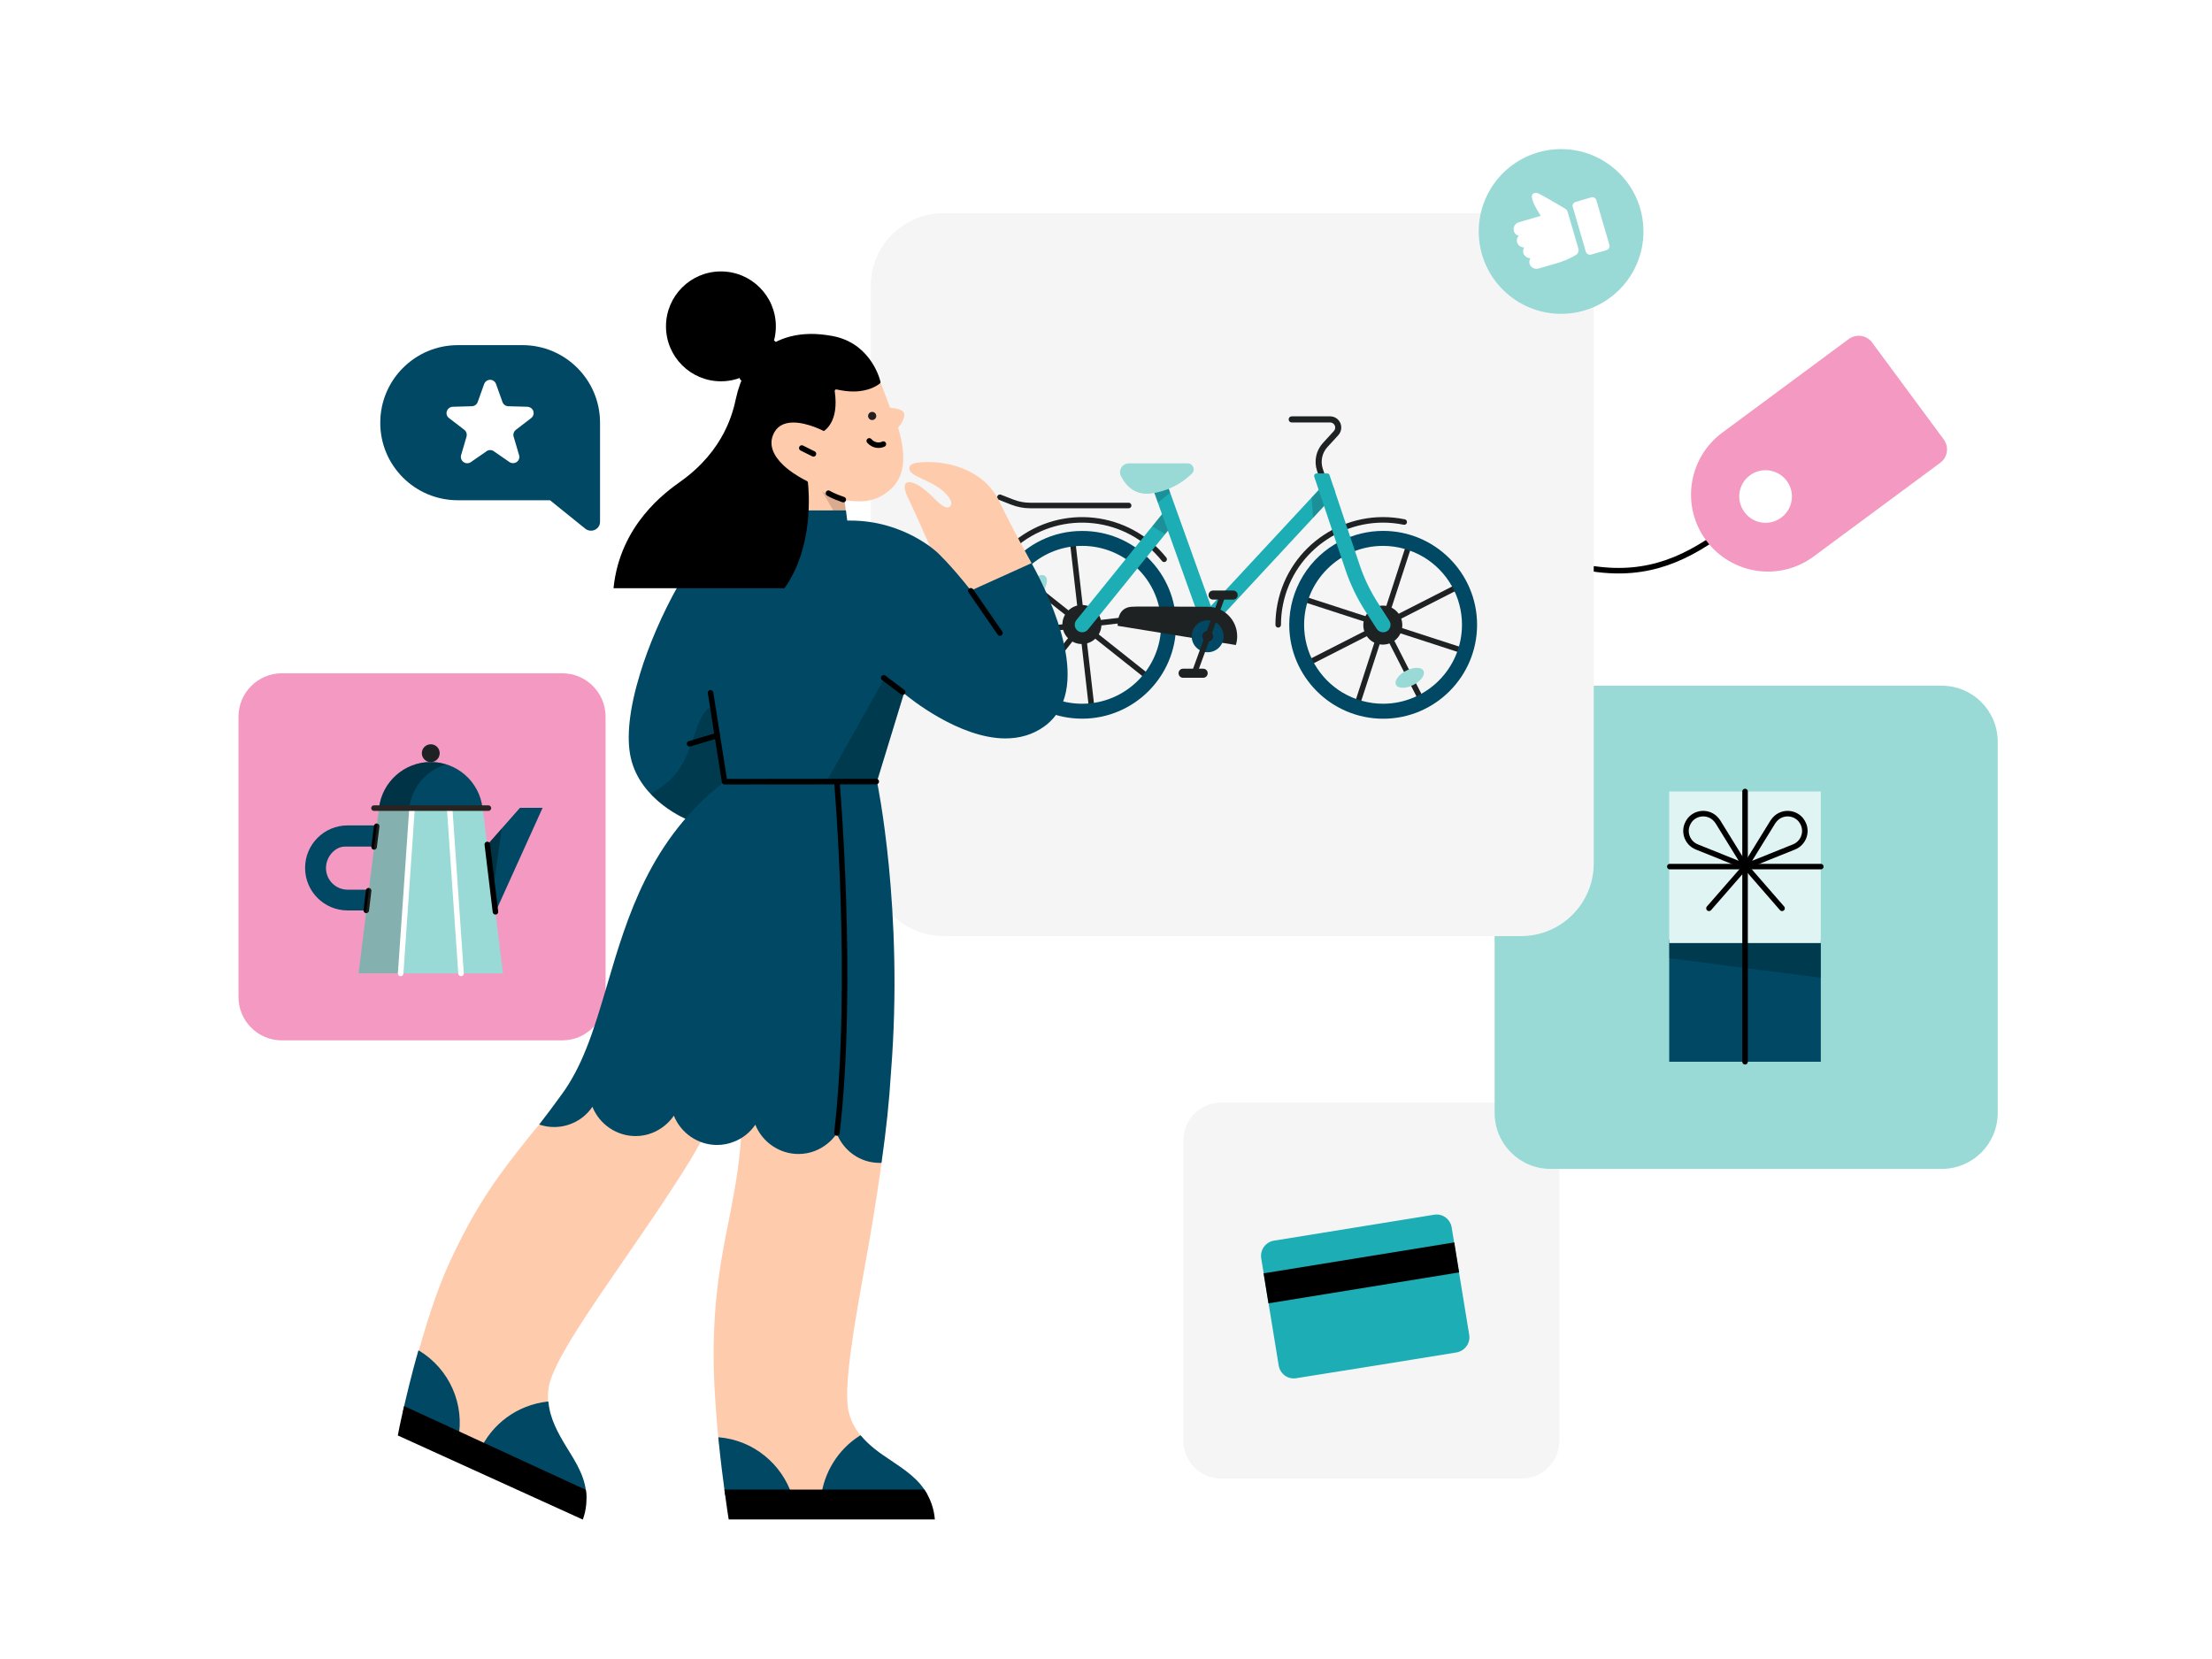 <svg width="640" height="480" viewBox="0 0 640 480" fill="none" xmlns="http://www.w3.org/2000/svg">
<path d="M640 0H0V480H640V0Z" fill="white"/>
<path d="M501.04 151.88C488.24 161.88 476.8 166.8 461.2 164.6" stroke="black" stroke-width="1.6" stroke-linecap="round" stroke-linejoin="round"/>
<path d="M493.64 156.36C500.96 166.24 514.88 168.32 524.76 161L561.4 133.88C563.52 132.32 563.96 129.32 562.4 127.16L541.64 99.08C540.08 96.96 537.08 96.52 534.92 98.08L498.28 125.2C488.4 132.56 486.32 146.48 493.64 156.36ZM516.96 139.12C519.48 142.52 518.76 147.28 515.36 149.76C511.96 152.28 507.2 151.56 504.72 148.16C502.2 144.76 502.92 140 506.32 137.52C509.68 135.04 514.44 135.76 516.96 139.12Z" fill="#F499C1"/>
<path d="M353.324 319H440.232C446.288 319 451.176 323.912 451.176 329.944V416.856C451.176 422.908 446.268 427.8 440.232 427.8H353.324C347.268 427.8 342.38 422.888 342.38 416.856V329.968C342.36 323.912 347.268 319 353.324 319Z" fill="#F5F5F5"/>
<path d="M448.641 198.399H561.801C570.761 198.399 578.001 205.639 578.001 214.599V321.999C578.001 330.959 570.761 338.199 561.801 338.199H448.641C439.681 338.199 432.441 330.959 432.441 321.999V214.599C432.401 205.639 439.681 198.399 448.641 198.399Z" fill="#99D9D6"/>
<path d="M526.812 271.964H482.956V307.196H526.812V271.964Z" fill="#004863"/>
<path opacity="0.2" d="M526.812 282.88V271.964H482.956V277.244L526.812 282.88Z" fill="black"/>
<path d="M526.812 229H482.956V272.856H526.812V229Z" fill="#E0F4F3"/>
<path d="M483.132 250.736H526.812" stroke="black" stroke-width="1.6" stroke-linecap="round" stroke-linejoin="round"/>
<path d="M504.9 229V307.196" stroke="black" stroke-width="1.6" stroke-linecap="round" stroke-linejoin="round"/>
<path d="M504.988 250.704L519.072 245.04C521.624 244.004 522.868 241.096 521.832 238.548C521.624 238.044 521.356 237.596 521.028 237.184C519.252 235.076 516.108 234.812 514.004 236.588C513.588 236.944 513.26 237.332 512.964 237.776L504.988 250.704Z" stroke="black" stroke-width="1.6" stroke-linecap="round" stroke-linejoin="round"/>
<path d="M505.016 250.704L490.932 245.04C488.38 244.004 487.136 241.096 488.176 238.548C488.38 238.044 488.648 237.596 488.976 237.184C490.752 235.076 493.896 234.812 496.004 236.588C496.416 236.944 496.744 237.332 497.04 237.776L505.016 250.704Z" stroke="black" stroke-width="1.6" stroke-linecap="round" stroke-linejoin="round"/>
<path d="M505.016 250.704L494.46 262.804" stroke="black" stroke-width="1.6" stroke-linecap="round" stroke-linejoin="round"/>
<path d="M505.076 250.704L515.604 262.804" stroke="black" stroke-width="1.6" stroke-linecap="round" stroke-linejoin="round"/>
<path d="M81.556 194.8H162.656C169.604 194.8 175.212 200.436 175.212 207.356V288.456C175.212 295.404 169.58 301.012 162.656 301.012H81.556C74.612 301.012 69 295.38 69 288.456V207.356C69 200.436 74.636 194.8 81.556 194.8Z" fill="#F499C1"/>
<path d="M124.637 220.508C123.209 220.508 122.049 219.348 122.049 217.924C122.049 216.496 123.209 215.34 124.637 215.34C126.065 215.34 127.221 216.496 127.221 217.924C127.221 219.348 126.065 220.508 124.637 220.508Z" fill="#1F2223"/>
<path d="M99.829 244.944C97.112 244.904 94.32 247.696 94.32 251.16C94.32 254.62 97.112 257.412 100.576 257.412H117.712V244.944H103.32V244.94L99.829 244.944ZM100.576 238.816H123.8V263.416H100.576C93.776 263.416 88.272 257.912 88.272 251.116C88.272 244.32 93.776 238.816 100.576 238.816Z" fill="#004863"/>
<path d="M139.605 233.728C138.689 226.18 132.265 220.468 124.637 220.468C117.005 220.468 110.585 226.18 109.665 233.728H139.605Z" fill="#004863"/>
<path opacity="0.3" d="M109.685 233.668C110.585 226.18 117.045 220.468 124.637 220.468C126.137 220.468 127.637 220.716 129.013 221.136C123.425 222.844 119.173 227.68 118.421 233.728H110.449L109.685 233.668Z" fill="black"/>
<path d="M156.992 233.728H150.448L140.148 245.404L142.484 265.796L156.992 233.728Z" fill="#004863"/>
<path opacity="0.3" d="M145.152 239.732L142.064 262.04L140.148 245.404L145.152 239.732Z" fill="black"/>
<path d="M145.528 281.64L139.648 233.728H109.664L103.744 281.64H145.528Z" fill="#99D9D6"/>
<path d="M106.653 257.704L105.973 263.396" stroke="black" stroke-width="1.6" stroke-linecap="round"/>
<path d="M108.984 239.068L108.24 245.036" stroke="black" stroke-width="1.6" stroke-linecap="round"/>
<path opacity="0.3" d="M115.92 281.62L119.172 233.708H109.664L103.744 281.62H115.92Z" fill="#555555"/>
<path d="M115.921 281.639L119.173 234.479" stroke="white" stroke-width="1.6" stroke-linecap="round"/>
<path d="M130.141 234.479L133.393 281.639" stroke="white" stroke-width="1.6" stroke-linecap="round"/>
<path d="M141.316 233.812H108.204" stroke="#292421" stroke-width="1.6" stroke-linecap="round" stroke-linejoin="round"/>
<path d="M140.992 244.328L143.352 263.812" stroke="black" stroke-width="1.6" stroke-linecap="round"/>
<path d="M132.465 144.736H159.133L169.341 152.968C170.485 153.88 172.125 153.692 173.037 152.584C173.421 152.128 173.609 151.556 173.609 150.948V122.3C173.609 109.916 163.553 99.86 151.169 99.86H132.465C120.081 99.86 110.025 109.916 110.025 122.3C109.989 134.68 120.045 144.736 132.465 144.736Z" fill="#004863"/>
<path d="M142.828 130.528L147.396 133.688C148.236 134.26 149.38 134.032 149.952 133.232C150.256 132.776 150.368 132.204 150.18 131.672L148.616 126.336C148.388 125.612 148.656 124.852 149.264 124.356L153.684 120.964C154.484 120.356 154.636 119.212 154.028 118.412C153.684 117.992 153.188 117.728 152.616 117.688L147.056 117.536C146.292 117.5 145.644 117.04 145.38 116.316L143.512 111.096C143.168 110.144 142.14 109.652 141.188 109.992C140.656 110.184 140.272 110.604 140.084 111.096L138.216 116.316C137.948 117.04 137.3 117.5 136.54 117.536L130.976 117.688C129.988 117.728 129.188 118.564 129.188 119.556C129.188 120.088 129.452 120.624 129.912 120.964L134.332 124.356C134.94 124.812 135.168 125.612 134.976 126.336L133.416 131.672C133.112 132.624 133.684 133.652 134.636 133.956C135.168 134.108 135.74 134.032 136.196 133.728L140.768 130.564C141.38 130.108 142.216 130.108 142.828 130.528Z" fill="white"/>
<path d="M408.628 393.376L421.412 391.304C423.844 390.84 425.5 388.616 425.084 386.184L420.012 355.136C419.6 352.704 417.372 351.048 414.94 351.46L368.576 358.964C366.144 359.376 364.54 361.656 364.904 364.036L369.664 393.22L369.972 395.084C370.388 397.516 372.612 399.172 375.044 398.756L396.104 395.396L408.628 393.376Z" fill="#1CADB5"/>
<path d="M420.764 359.464L365.596 368.42L367.004 377.1L422.172 368.148L420.764 359.464Z" fill="black"/>
<path d="M273 61.681H440.08C451.72 61.681 461.12 71.121 461.12 82.721V249.801C461.12 261.441 451.68 270.841 440.08 270.841H273C261.36 270.841 251.96 261.401 251.96 249.801V82.761C251.92 71.121 261.36 61.681 273 61.681Z" fill="#F5F5F5"/>
<path d="M336.82 161.816C326.344 148.724 307.248 146.596 294.156 157.056C291.06 159.52 288.476 162.58 286.552 166.048" stroke="#1F2223" stroke-width="1.6" stroke-linecap="round" stroke-linejoin="round"/>
<path d="M328.179 161.8L298.031 199.752" stroke="#1F2223" stroke-width="1.6" stroke-linecap="round" stroke-linejoin="round"/>
<path d="M332.092 195.84L294.136 165.708" stroke="#1F2223" stroke-width="1.6" stroke-linecap="round" stroke-linejoin="round"/>
<path d="M337.176 178.021L289.036 183.533" stroke="#1F2223" stroke-width="1.6" stroke-linecap="round" stroke-linejoin="round"/>
<path d="M315.868 204.852L310.344 156.696" stroke="#1F2223" stroke-width="1.6" stroke-linecap="round" stroke-linejoin="round"/>
<path d="M297.744 173.94C298.848 173.94 300.292 173.02 301.416 171.592C302.944 169.672 303.372 167.46 302.384 166.66C302.148 166.476 301.84 166.372 301.484 166.372C300.38 166.372 298.932 167.292 297.812 168.72C296.28 170.64 295.856 172.852 296.84 173.652C297.08 173.836 297.384 173.94 297.744 173.94Z" fill="#99D9D6"/>
<path d="M313.116 207.932C328.076 207.932 340.252 195.756 340.268 180.792C340.268 173.532 337.448 166.712 332.328 161.576C327.212 156.444 320.392 153.62 313.132 153.62H313.064C304.748 153.62 297.012 157.36 291.86 163.892C288.068 168.668 285.976 174.652 285.976 180.76C285.976 188.02 288.8 194.836 293.916 199.972C299.016 205.092 305.836 207.932 313.116 207.932ZM313.148 157.94C318.284 157.94 323.3 159.692 327.312 162.888C332.804 167.256 335.952 173.768 335.952 180.792C335.932 193.376 325.696 203.612 313.116 203.612H313.096C306.992 203.612 301.264 201.232 296.96 196.912C292.66 192.592 290.276 186.864 290.276 180.76C290.296 168.176 300.532 157.94 313.116 157.94H313.148Z" fill="#004863"/>
<path d="M313.028 186.336C309.912 186.336 307.384 183.808 307.384 180.692C307.384 177.572 309.912 175.044 313.028 175.044C316.148 175.044 318.676 177.572 318.676 180.692C318.676 183.808 316.148 186.336 313.028 186.336Z" fill="#1F2223"/>
<path d="M421.751 169.772L378.579 191.776" stroke="#1F2223" stroke-width="1.6" stroke-linecap="round" stroke-linejoin="round"/>
<path d="M411.176 202.372L389.172 159.18" stroke="#1F2223" stroke-width="1.6" stroke-linecap="round" stroke-linejoin="round"/>
<path d="M423.215 188.256L377.115 173.292" stroke="#1F2223" stroke-width="1.6" stroke-linecap="round" stroke-linejoin="round"/>
<path d="M392.676 203.816L407.656 157.736" stroke="#1F2223" stroke-width="1.6" stroke-linecap="round" stroke-linejoin="round"/>
<path d="M405.856 199.004C406.792 199.004 407.896 198.716 408.932 198.172C409.988 197.628 410.872 196.912 411.432 196.148C411.992 195.38 412.148 194.652 411.856 194.088C411.568 193.528 410.888 193.224 409.92 193.224C408.984 193.224 407.88 193.512 406.84 194.056C404.648 195.176 403.34 196.996 403.916 198.136C404.204 198.696 404.884 199.004 405.856 199.004Z" fill="#99D9D6"/>
<path d="M400.228 207.948C415.208 207.932 427.384 195.724 427.364 180.74C427.348 165.776 415.156 153.604 400.192 153.604H400.16C395.908 153.604 391.64 154.64 387.848 156.56C383.376 158.84 379.636 162.308 377.016 166.592C374.396 170.88 373.02 175.792 373.02 180.808C373.036 195.772 385.228 207.948 400.192 207.948C400.176 207.948 400.228 207.948 400.228 207.948ZM400.14 157.94C404.292 157.94 408.372 159.08 411.944 161.204C415.308 163.228 418.096 166.1 420.036 169.52C421.976 172.936 422.996 176.812 422.996 180.74C423.012 193.34 412.776 203.596 400.176 203.612C396.028 203.612 391.944 202.472 388.376 200.348C385.008 198.324 382.22 195.448 380.28 192.032C378.344 188.616 377.32 184.736 377.32 180.808C377.32 174.704 379.684 168.976 383.988 164.656C388.308 160.32 394.052 157.94 400.14 157.94Z" fill="#004863"/>
<path d="M400.091 186.504C403.203 186.504 405.735 183.972 405.735 180.86C405.735 177.748 403.203 175.216 400.091 175.216C396.979 175.216 394.443 177.748 394.443 180.86C394.443 183.972 396.979 186.504 400.091 186.504Z" fill="#1F2223"/>
<path d="M406.279 151.036C389.835 147.668 373.783 158.28 370.435 174.704C370.027 176.696 369.823 178.736 369.823 180.776" stroke="#1F2223" stroke-width="1.6" stroke-linecap="round" stroke-linejoin="round"/>
<path d="M313.116 182.936C313.76 182.936 314.372 182.644 314.796 182.136L339.964 151.02C340.712 150.084 340.576 148.724 339.64 147.976C339.248 147.668 338.772 147.5 338.28 147.5C337.616 147.5 337.004 147.788 336.596 148.296L311.432 179.416C311.124 179.808 310.956 180.284 310.956 180.776C310.956 181.352 311.176 181.896 311.584 182.304C311.992 182.712 312.536 182.936 313.116 182.936Z" fill="#1CADB5"/>
<path opacity="0.2" d="M339.947 151.02C340.303 150.576 340.471 149.996 340.423 149.436C340.371 148.876 340.083 148.348 339.639 147.992C339.247 147.684 338.771 147.516 338.279 147.516C337.615 147.516 336.987 147.804 336.579 148.316L333.367 152.292L337.123 154.54L339.947 151.02Z" fill="#1F2223"/>
<path d="M349.504 181.54V181.576C350.1 181.576 350.676 181.32 351.084 180.876L385.584 143.724C386.404 142.856 386.352 141.48 385.468 140.68C385.06 140.304 384.548 140.1 384.004 140.1C383.408 140.1 382.832 140.356 382.424 140.8L350.336 175.352L337.752 140.272C337.448 139.42 336.632 138.844 335.712 138.844C335.456 138.844 335.22 138.896 334.98 138.964C333.86 139.372 333.28 140.596 333.672 141.716L347.444 180.148C347.752 180.996 348.568 181.576 349.488 181.576L349.504 181.54Z" fill="#1CADB5"/>
<path opacity="0.2" d="M385.583 143.724C386.403 142.856 386.351 141.48 385.467 140.68C385.059 140.304 384.547 140.1 384.003 140.1C383.407 140.1 382.831 140.356 382.423 140.8L379.479 143.96L379.923 149.828L385.583 143.724Z" fill="#1F2223"/>
<path opacity="0.2" d="M333.672 141.716C333.28 140.596 333.86 139.372 334.98 138.964C335.22 138.896 335.456 138.844 335.712 138.844C336.632 138.844 337.448 139.42 337.752 140.272L338.568 142.532L335.016 145.44L333.672 141.716Z" fill="#1F2223"/>
<path d="M331.8 142.855C332.176 142.855 332.584 142.839 332.976 142.787C337.432 142.227 341.648 140.187 344.844 137.039C345.184 136.715 345.372 136.259 345.372 135.799C345.372 134.847 344.588 134.063 343.636 134.063H326.632C326.224 134.063 325.816 134.167 325.46 134.335C324.848 134.643 324.388 135.171 324.184 135.831C323.964 136.479 324.032 137.175 324.336 137.787C326.036 141.103 328.604 142.855 331.8 142.855Z" fill="#99D9D6"/>
<path d="M326.548 146.256H298.048C296.28 146.256 294.528 145.916 292.88 145.272L289.308 143.876" stroke="#1F2223" stroke-width="1.6" stroke-linecap="round" stroke-linejoin="round"/>
<path d="M357.579 186.592C357.835 185.776 357.955 184.94 357.955 184.092C357.955 179.38 354.127 175.556 349.419 175.556C346.831 175.556 343.651 175.54 340.591 175.52C337.499 175.504 334.571 175.488 332.175 175.488C329.419 175.488 327.871 175.504 327.311 175.556C323.503 175.896 323.399 179.62 323.367 181.032V181.064L357.579 186.624V186.592Z" fill="#1F2223"/>
<path d="M349.42 188.716C346.864 188.716 344.792 186.644 344.792 184.092C344.792 181.536 346.864 179.468 349.42 179.468C351.972 179.468 354.044 181.536 354.044 184.092C354.044 186.644 351.972 188.716 349.42 188.716Z" fill="#004863"/>
<path d="M349.42 185.656C348.556 185.656 347.852 184.956 347.852 184.092C347.852 183.228 348.556 182.528 349.42 182.528C350.28 182.528 350.984 183.228 350.984 184.092C350.984 184.956 350.28 185.656 349.42 185.656Z" fill="#1F2223"/>
<path d="M342.275 196.096H348.143C348.839 196.096 349.419 195.516 349.419 194.82V194.752C349.419 194.056 348.839 193.476 348.143 193.476H342.275C341.579 193.476 340.999 194.056 340.999 194.752V194.82C340.999 195.516 341.563 196.096 342.275 196.096Z" fill="#1F2223"/>
<path d="M350.948 173.48H356.816C357.512 173.48 358.092 172.904 358.092 172.204V172.136C358.092 171.44 357.512 170.86 356.816 170.86H350.948C350.252 170.86 349.672 171.44 349.672 172.136V172.204C349.672 172.904 350.236 173.48 350.948 173.48Z" fill="#1F2223"/>
<path d="M353.551 172.868L345.947 193.732" stroke="#1F2223" stroke-width="1.6" stroke-linecap="round" stroke-linejoin="round"/>
<path d="M385.38 147.16C385.62 147.16 385.84 147.072 386.012 146.904C386.18 146.732 386.268 146.512 386.268 146.276C386.268 146.172 386.248 146.088 386.216 145.984L382.728 135.648C382 133.452 382.508 131.04 384.072 129.336L387.22 125.904C388.424 124.576 388.34 122.52 387.032 121.312C386.436 120.752 385.652 120.46 384.836 120.46H373.736C373.24 120.46 372.848 120.852 372.848 121.344C372.848 121.84 373.24 122.232 373.736 122.232H384.836C385.652 122.232 386.316 122.892 386.316 123.708C386.316 124.084 386.18 124.44 385.928 124.712L382.78 128.148C380.772 130.324 380.128 133.42 381.064 136.224L384.548 146.564C384.668 146.92 385.008 147.16 385.38 147.16Z" fill="#1F2223"/>
<path d="M400.176 182.936C400.584 182.936 400.992 182.816 401.348 182.596C401.384 182.576 401.416 182.544 401.452 182.528C402.368 181.828 402.608 180.52 401.96 179.568L398.732 174.552C396.484 171.068 394.668 167.308 393.356 163.364L384.668 137.448C384.564 137.16 384.292 136.972 383.988 136.972H380.928C380.536 136.972 380.212 137.296 380.212 137.688C380.212 137.772 380.228 137.84 380.248 137.908L389.24 164.756C390.672 169.024 392.644 173.124 395.092 176.916L398.356 181.984C398.748 182.56 399.428 182.936 400.176 182.936Z" fill="#1CADB5"/>
<path d="M451.673 43.144C438.517 43.144 427.845 53.816 427.845 66.972C427.845 80.132 438.517 90.8 451.673 90.8C464.833 90.8 475.501 80.132 475.501 66.972C475.501 53.816 464.833 43.144 451.673 43.144Z" fill="#99D9D6"/>
<path d="M438.953 70.143C439.225 71.019 440.049 71.595 440.949 71.595C440.977 71.595 440.977 71.623 440.977 71.623C440.677 72.115 440.593 72.691 440.757 73.235C441.033 74.111 441.853 74.687 442.757 74.687C442.781 74.687 442.781 74.715 442.781 74.715C442.429 75.343 442.373 76.107 442.729 76.739C443.221 77.587 444.233 77.967 445.161 77.695L450.497 76.135C452.385 75.587 454.217 74.795 455.913 73.811C456.569 73.427 456.873 72.663 456.681 71.951L453.561 61.283C453.453 60.899 453.177 60.543 452.821 60.351C451.045 59.311 445.601 56.083 444.809 55.839C441.085 55.371 444.997 61.143 445.765 62.431C445.765 62.459 445.765 62.459 445.737 62.459C445.245 62.595 439.501 64.291 439.501 64.291C437.529 64.783 437.365 67.683 439.389 68.203C439.417 68.203 439.417 68.231 439.389 68.259C438.925 68.751 438.733 69.487 438.953 70.143Z" fill="white"/>
<path d="M455.065 59.916L458.841 72.856C459.033 73.484 459.689 73.84 460.317 73.675L464.833 72.359C465.461 72.171 465.817 71.511 465.653 70.883L461.877 57.916C461.685 57.288 461.029 56.931 460.401 57.096L455.861 58.435C455.229 58.627 454.821 59.312 455.065 59.916Z" fill="white"/>
<path d="M219.084 433.589L207.996 417.737C207.152 409.393 206.436 399.865 206.476 391.261C206.56 374.781 208.668 364.113 210.736 353.741C212.044 347.081 213.432 340.209 214.192 331.989C214.656 326.801 214.444 320.857 213.516 312.765V312.597L254.624 332.285L255.592 331.649C255.34 333.589 254.916 337.341 254.664 339.281C253.44 347.797 252.008 356.481 250.408 365.377C247.032 384.097 243.872 401.801 245.6 408.673C246.484 412.133 248.216 414.705 250.408 416.897L247.708 434.181L219.084 433.589Z" fill="#FFCBAD"/>
<path d="M130.592 415.712L120.644 392.696C123.088 383.8 126.208 373.724 129.876 365.672C138.14 347.672 145.096 338.944 153.148 328.824C156.184 324.988 160.02 321.068 163.476 316.304L164.36 316.348L209.132 318.032L209.092 318.16C205.296 326.128 200.956 333.968 196.148 341.348C191.512 348.596 186.2 356.312 181.056 363.776C170.264 379.416 160.02 394.212 158.796 401.212C158.376 403.616 158.46 405.848 158.964 407.956L141.132 420.984L130.592 415.712Z" fill="#FFCBAD"/>
<path d="M208.584 110.32C217.364 110.32 224.48 103.2 224.48 94.424C224.48 85.648 217.364 78.532 208.584 78.532C199.808 78.532 192.692 85.648 192.692 94.424C192.692 103.2 199.808 110.32 208.584 110.32Z" fill="black"/>
<path d="M237.504 433.504C238.308 426.168 242.396 419.38 248.848 415.336L249.016 415.292C251.42 418.2 254.536 420.436 257.7 422.5C261.704 425.2 265.964 427.98 268.28 432.368L237.504 433.504Z" fill="#004863"/>
<path d="M209.808 432.576C209.216 428.32 208.46 422.416 207.828 415.924L207.912 415.84C217.988 416.684 226.208 423.556 229.2 432.744L209.808 432.576Z" fill="#004863"/>
<path d="M138.772 419.805C142.272 412.005 149.604 406.525 158.416 405.513L158.668 405.553C159.092 410.529 161.536 414.789 164.024 418.877C166.764 423.305 169.756 427.897 169.632 433.505L138.772 419.805Z" fill="#004863"/>
<path d="M116.552 408.504C117.564 403.992 119.084 397.628 121.024 390.8L121.148 390.712C130.172 396.152 134.512 406.44 132.572 416.304L116.552 408.504Z" fill="#004863"/>
<path d="M216.384 147.84V147.756C215.54 141.388 213.688 125.496 214.824 115.8C215.456 110.572 218.156 105.848 222.54 102.476C226.672 99.316 231.856 97.544 237.168 97.544C238.516 97.544 239.868 97.672 241.172 97.88C250.7 99.568 253.316 106.652 256.352 114.828C256.732 115.884 257.152 116.936 257.532 117.992C257.996 118.032 261.116 118.244 261.536 119.468C262.084 121.068 260.144 123.388 259.848 123.724C262.464 132.492 261.664 138.268 257.28 141.936C254.708 144.044 252.008 145.056 248.72 145.056C247.328 145.056 246.02 144.932 244.84 144.76L244.336 144.676L244.716 147.88L216.384 147.84Z" fill="#FFCBAD"/>
<path opacity="0.2" d="M237.929 142.232L238.181 142.36C240.037 143.412 241.681 144.128 243.745 144.592L244.337 144.676L244.757 148.176L242.905 150.876L237.929 142.232Z" fill="#4E2D1B"/>
<path d="M277.852 177.728C277.724 177.436 264.236 147.08 263.096 144.844C262.252 143.16 261.324 140.968 261.956 139.996C262.168 139.66 262.504 139.492 263.012 139.492C263.308 139.492 263.644 139.532 264.024 139.66C265.796 140.168 267.356 141.516 268.704 142.696C270.22 144.004 273.384 147.88 274.816 146.576C276.504 145.056 272.792 141.936 271.948 141.348C270.388 140.208 268.66 139.408 266.932 138.608C264.784 137.596 263.096 136.836 263.096 135.528C263.096 134.096 264.868 133.928 265.92 133.8C272.456 133.168 279.916 134.94 284.848 139.364C286.536 140.884 287.928 142.696 288.94 144.72C292.86 152.604 293.576 153.952 298.508 163.016L298.636 164.62L277.852 177.772V177.728Z" fill="#FFCBAD"/>
<path d="M199.056 237.216C198.932 237.172 185.272 231.776 182.488 219.172C181.184 213.352 182.108 205.004 185.144 195.056C187.676 186.668 191.72 177.392 196.148 169.552C204.076 155.64 215.796 151.252 216.808 150.916C216.764 150.62 216.596 149.484 216.344 147.756V147.672H244.756L245.136 150.62C245.472 150.62 245.768 150.62 246.108 150.62C261.368 150.62 270.98 159.644 271.064 159.728C271.108 159.768 274.688 162.976 280.928 170.856L298.468 162.932L298.552 163.1C304.452 173.852 316.552 199.948 302.008 210.276C298.848 212.512 295.096 213.648 290.92 213.648C277.388 213.648 262.884 201.76 261.536 200.62L253.652 226.38L210.188 228.404L199.056 237.216Z" fill="#004863"/>
<path opacity="0.2" d="M199.056 237.216C195.012 235.488 191.384 233 188.308 229.796L188.224 229.712L188.308 229.668C188.348 229.628 192.988 227.264 196.064 223.176C198.256 220.224 199.604 216.388 200.784 212.972C202.304 208.588 203.612 204.836 206.268 204.584H206.352L209.724 227.56L199.056 237.216Z" fill="black"/>
<path opacity="0.2" d="M238.517 227.224L255.889 196.28L261.537 200.62L253.441 227.056L238.517 227.224Z" fill="black"/>
<path d="M177.517 170.184V170.1C179.413 151.804 192.609 142.36 196.949 139.28C209.725 130.176 212.129 118.96 212.929 115.292C215.501 103.448 223.469 96.616 234.809 96.616C236.497 96.616 238.265 96.784 240.037 97.08C251.249 98.684 254.329 108.672 254.749 110.444C254.793 110.612 254.749 110.78 254.625 110.908C253.905 111.5 251.421 113.268 246.909 113.268C245.389 113.268 243.745 113.06 242.061 112.68C241.765 112.596 241.469 112.848 241.513 113.184C242.185 117.78 241.385 120.604 240.541 122.164C239.573 124.02 238.393 124.696 238.393 124.696H238.349H238.309C238.309 124.696 233.669 122.248 229.537 122.248C226.589 122.248 224.605 123.472 223.637 125.916C222.121 129.796 224.945 133.212 227.557 135.404C230.001 137.428 232.701 138.816 233.501 139.196C233.629 139.28 233.753 139.408 233.753 139.532C234.009 141.768 235.569 158.084 227.009 170.14L226.969 170.184H177.517Z" fill="black"/>
<path d="M214.824 109.348C216.636 105.26 219.8 101.424 223.72 99.316" stroke="black" stroke-width="1.6" stroke-linecap="round" stroke-linejoin="round"/>
<path d="M254.453 336.456C248.973 336.456 244.125 333.04 242.101 327.984C240.541 330.26 238.349 331.988 235.777 333C234.261 333.588 232.657 333.884 231.013 333.884C225.533 333.884 220.561 330.468 218.537 325.412C216.977 327.688 214.825 329.416 212.213 330.384C210.693 330.976 209.093 331.272 207.449 331.272C201.969 331.272 196.993 327.856 194.969 322.796C193.409 325.072 191.217 326.8 188.645 327.812C187.129 328.404 185.525 328.7 183.881 328.7C178.401 328.7 173.425 325.284 171.401 320.224C168.917 323.892 164.785 326.084 160.313 326.084C158.841 326.084 157.405 325.832 156.013 325.368L156.057 325.284C157.829 323.048 160.105 319.972 162.677 316.432C165.249 312.888 167.565 308.588 169.673 303.276C171.949 297.584 173.765 291.388 175.701 284.856C181.477 265.252 188.013 242.992 209.513 226.212H209.557H236.665L253.737 226.084C253.737 226.084 261.537 263.184 257.785 310.316C257.281 318.664 256.437 326.632 255.045 336.456C255.045 336.456 254.625 336.456 254.453 336.456Z" fill="#004863"/>
<path d="M210.821 439.617V439.533C210.821 439.493 210.273 436.205 209.597 431.061V430.977H267.441C269.169 433.505 270.221 436.457 270.473 439.533V439.617H210.821Z" fill="black"/>
<path d="M115.12 415.336V415.252C115.12 415.208 115.712 411.96 116.892 406.944L116.932 406.82L169.504 431.06C169.924 433.884 169.632 436.876 168.66 439.576L168.62 439.66L115.12 415.336Z" fill="black"/>
<path d="M244 144.552C240.964 143.54 239.7 142.696 239.7 142.696" stroke="black" stroke-width="1.6" stroke-linecap="round" stroke-linejoin="round"/>
<path d="M261.156 200.244C257.784 197.712 255.676 196.112 255.676 196.112" stroke="black" stroke-width="1.6" stroke-linecap="round" stroke-linejoin="round"/>
<path d="M253.528 226.128L209.64 226.168L205.592 200.452" stroke="black" stroke-width="1.6" stroke-linecap="round" stroke-linejoin="round"/>
<path d="M199.521 215.208L207.533 212.804" stroke="black" stroke-width="1.6" stroke-linecap="round" stroke-linejoin="round"/>
<path d="M242.144 327.812C247.16 284.348 242.144 226.296 242.144 226.296" stroke="black" stroke-width="1.6" stroke-linecap="round" stroke-linejoin="round"/>
<path d="M289.32 183.168L280.888 170.94" stroke="black" stroke-width="1.6" stroke-linecap="round" stroke-linejoin="round"/>
<path d="M255.592 128.489C254.58 128.997 252.808 129.037 251.504 127.561" stroke="black" stroke-width="1.6" stroke-linecap="round" stroke-linejoin="round"/>
<path d="M252.344 121.532C253 121.532 253.528 121.004 253.528 120.352C253.528 119.7 253 119.172 252.344 119.172C251.692 119.172 251.164 119.7 251.164 120.352C251.164 121.004 251.692 121.532 252.344 121.532Z" fill="#231F20"/>
<path d="M231.984 129.628L235.356 131.312" stroke="black" stroke-width="1.6" stroke-linecap="round" stroke-linejoin="round"/>
</svg>
